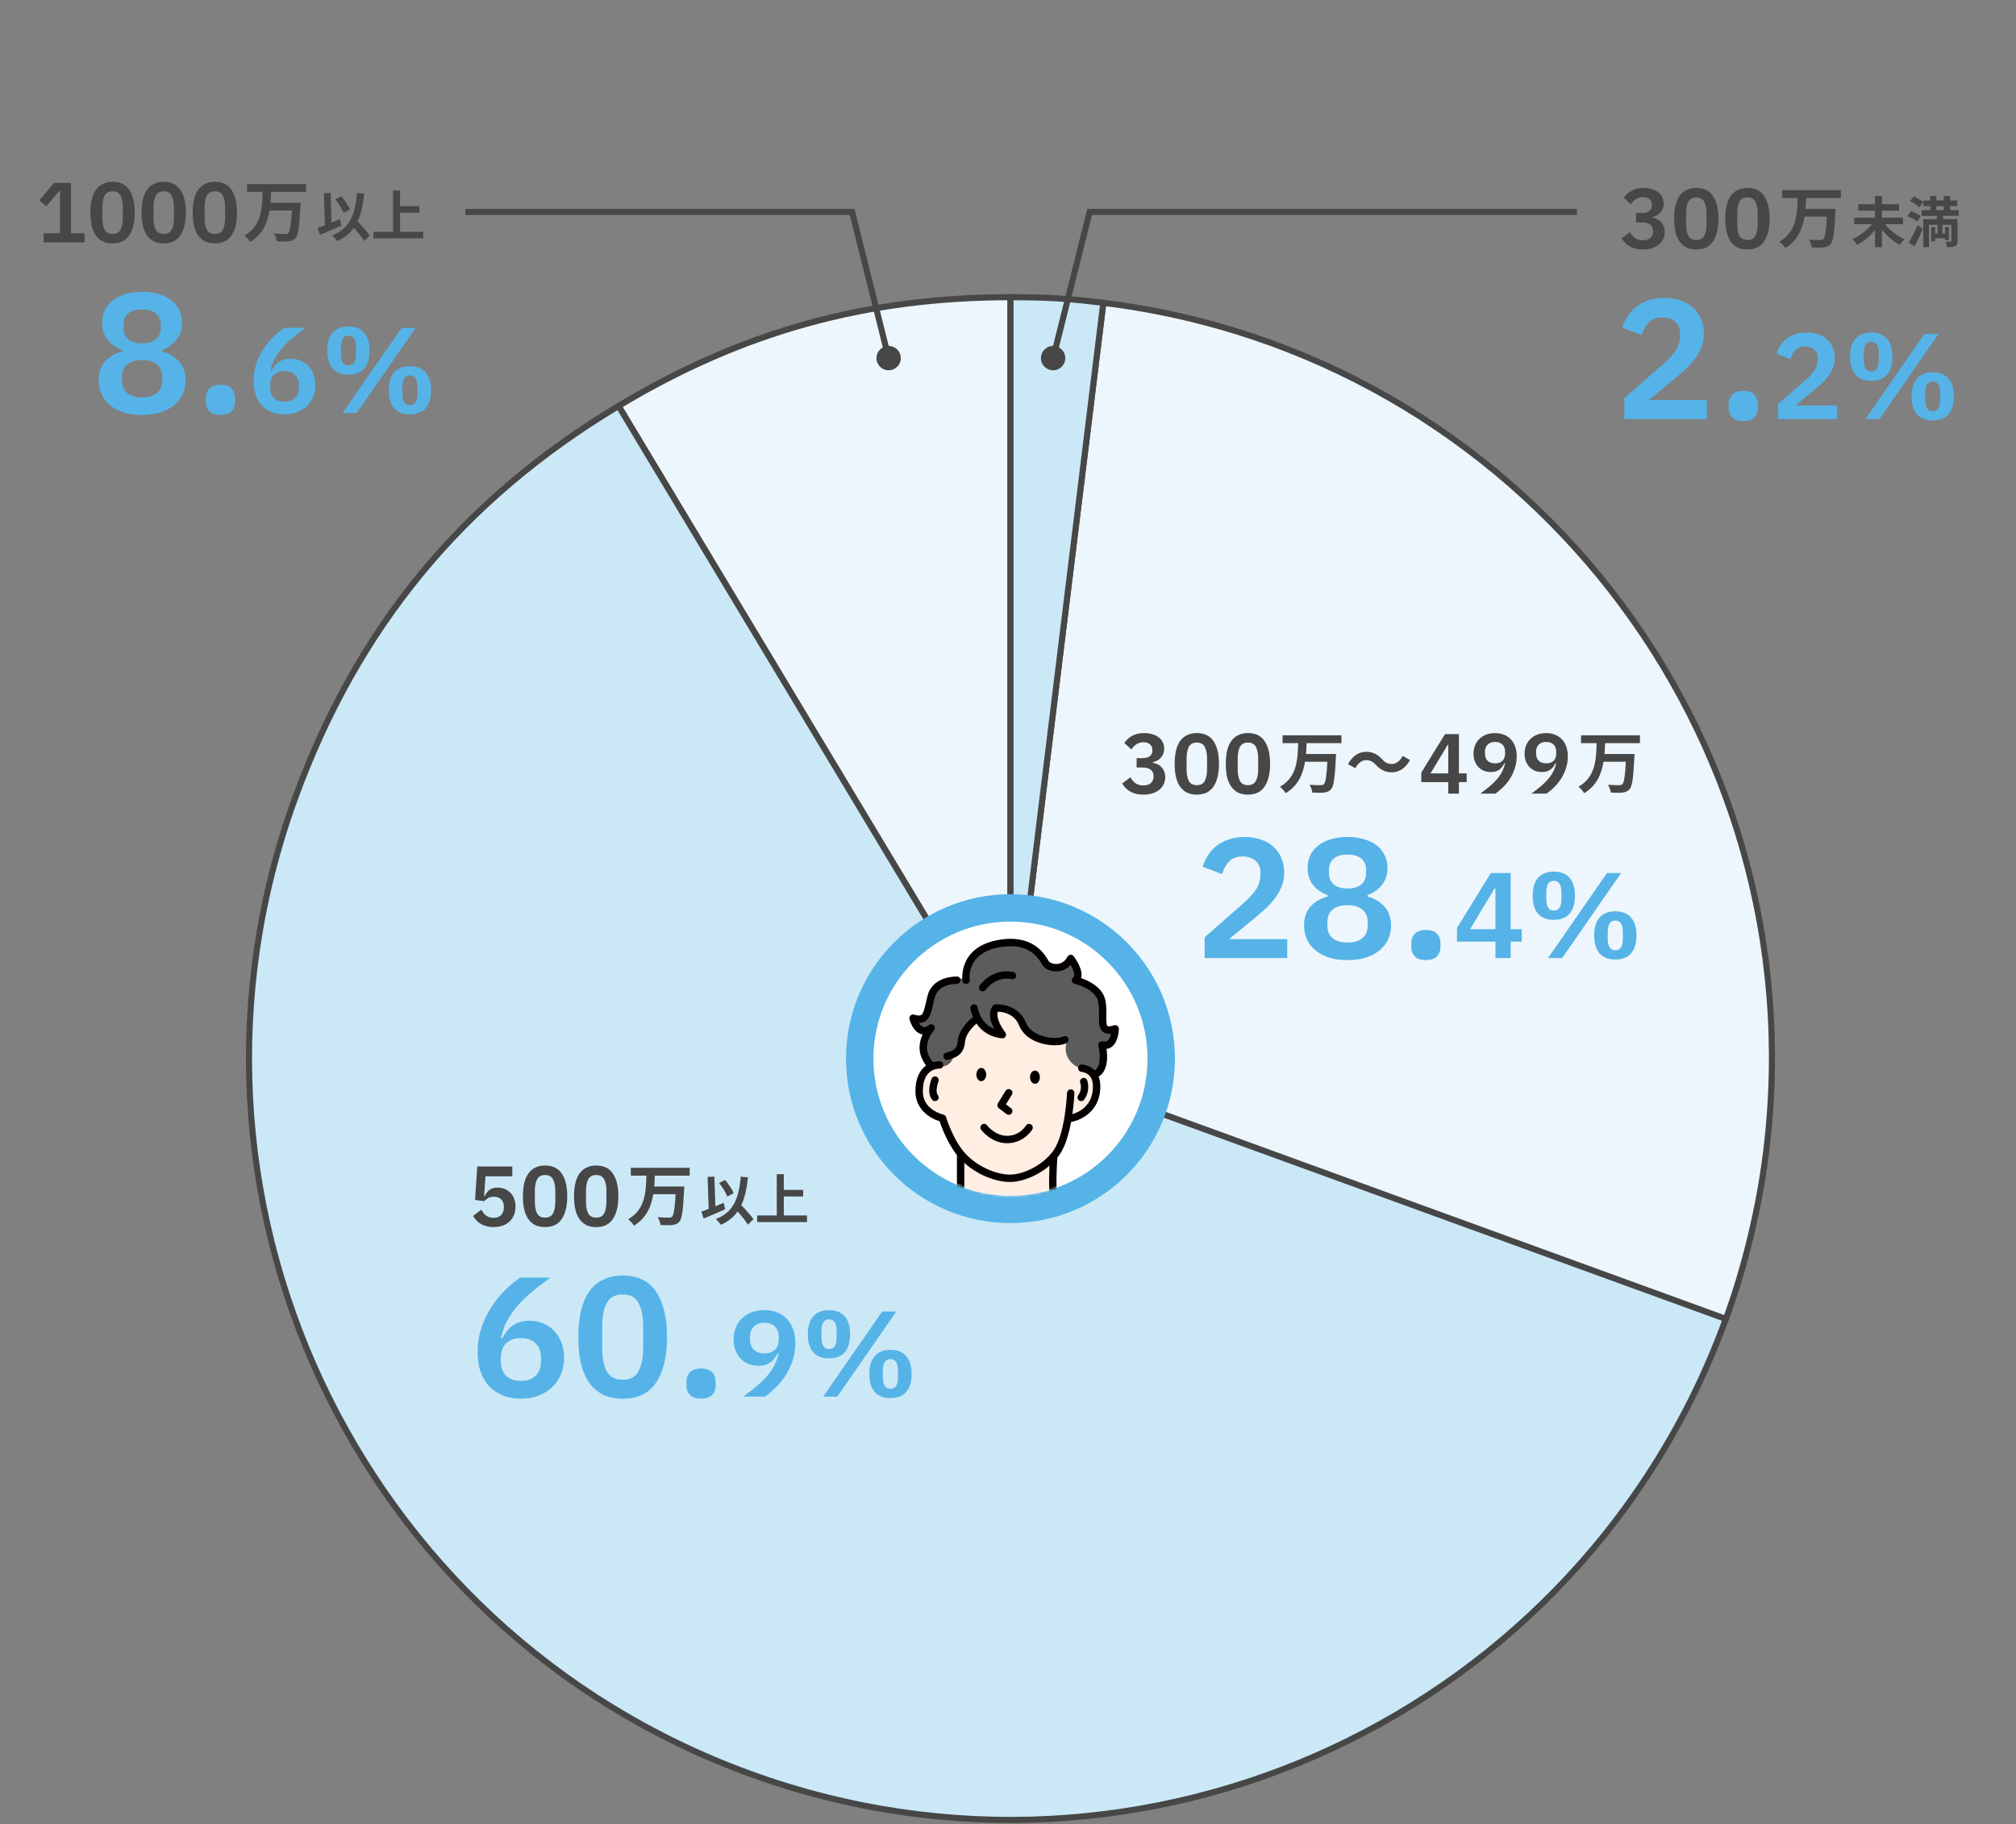 <?xml version="1.0" encoding="UTF-8"?>
<svg id="Layer_1" data-name="Layer 1" xmlns="http://www.w3.org/2000/svg" width="858" height="776.4" xmlns:xlink="http://www.w3.org/1999/xlink" viewBox="0 0 858 776.4">
  <rect x="0" y="0" width="858" height="776.4" fill="#808080" stroke="none"/>
  <defs>
    <mask id="mask" x="340.66" y="392.24" width="170.63" height="195.53" maskUnits="userSpaceOnUse">
      <g id="mask1_330_5684" data-name="mask1 330 5684">
        <circle cx="430.05" cy="450.57" r="58.33" fill="#d8d8d8" stroke-width="0"/>
      </g>
    </mask>
  </defs>
  <rect width="858" height="776.4" fill="none" stroke-width="0"/>
  <g>
    <path d="M430.07,450.49l-166.83-277.69c52.59-31.65,105.48-46.31,166.83-46.31v324Z" fill="#edf6fc" stroke="#474747" stroke-linejoin="round" stroke-width="2.59"/>
    <path d="M430.07,450.49l304.47,110.79c-61.19,168.17-247.17,254.88-415.27,193.68-168.17-61.2-254.87-247.1-193.68-415.27,26.56-72.79,71.22-127.03,137.65-166.9l166.9,277.77-.08-.07Z" fill="#cbe8f7" stroke="#474747" stroke-linejoin="round" stroke-width="2.59"/>
    <path d="M430.07,450.49l39.5-321.61c177.6,21.85,303.95,183.51,282.11,361.1-2.92,23.79-8.9,48.78-17.13,71.37l-304.47-110.79v-.08Z" fill="#edf6fc" stroke="#474747" stroke-linejoin="round" stroke-width="2.59"/>
    <path d="M430.07,450.49V126.49c15.56,0,24.01.52,39.5,2.39l-39.5,321.61Z" fill="#cbe8f7" stroke="#474747" stroke-linejoin="round" stroke-width="2.59"/>
    <circle cx="430.05" cy="450.57" r="64.16" fill="#fff" stroke="#56b3e7" stroke-width="11.67"/>
    <g mask="url(#mask)">
      <g>
        <path d="M498.61,529.23c-11.4-4.26-42.04-17.27-45.34-18.68-.13-.12-.29-.22-.47-.29-.65-.26-2.45-1.23-2.91-2.54-.44-1.24-.3-8.59.08-14.98.33-.4.64-.82.94-1.25.76-1.08,1.43-2.33,2.02-3.69,1.06-1.14.69-6.77.77-6.88.04-.07.4-4.67.44-4.75.05-.11,1.84.23,1.93.03.02-.02,1.18-.71,1.19-.73.16-.2,1.88,2.79,4.62-2.18,3.01-1.95,5.61-3.31,6.26-8.51.32-2.57.13-4.76-.57-6.55,4.07-2.54,3.82-8.6,3.35-11.81,1.02-.15,1.79-.57,2.33-.98,2.81-2.19,2.92-7.02,2.92-7.57,0-.51-.24-.99-.65-1.28-.41-.3-.94-.38-1.42-.22-2.13.73-2.69.39-2.74.36-.54-.39-.52-2.73-.5-4.44.02-1.82.04-3.88-.3-6.01-.94-5.95-7.13-8.86-10.43-9.99,1.03-3.68-2.68-8.66-3.19-9.32-.33-.43-.86-.65-1.39-.61-.53.05-1.01.37-1.25.85-1.26,2.45-3.18,3.03-4.58,3.09-1.68.08-3.03-.62-3.36-1.15-.08-.13-.17-.27-.27-.44-1.71-2.87-6.92-11.6-22.14-8.45-13.71,2.84-14.52,12.98-14.42,16.21-.29.03-.57.08-.86.11-.24-.53-.76-.91-1.38-.93-.1,0-2.6-.07-5.35.85-3.82,1.28-6.31,3.81-7.18,7.34-.24.95-.45,1.86-.63,2.67-.65,2.8-1.15,5.02-2.09,5.57-.54.32-1.56.25-3.03-.18-.54-.16-1.13-.02-1.53.38-.41.39-.57.97-.43,1.52.13.53,1.41,5.18,4.76,6.32.25.08.53.15.83.2-.87,1.89-1.55,4.36-1.2,7.1.33,2.52,1.72,4.81,2.7,6.14-.32.23-.64.49-.95.79-2.39,2.26-3.6,5.72-3.58,10.28.02,4.75,2.44,8.02,5.23,10.09,1.07,1.62-.3-2.53,1.8-.21.06.2.69-.17.83,0,.13.17,2.28,1.18,4.01,2.81,1.1,2.16,4.18,12.29,5.78,14.3,0,1.74-.03,9.04,0,15.15.01,1.9-.52,3.35-1.23,4.44-.12.1-.24.22-.33.35-.07.11-.13.22-.18.34-1.37,1.64-3.08,2.24-3.28,2.31-1.61.47-31.93,9.29-39.46,12.06-7.63,2.81-12.84,5.46-15.73,16.25-1.88,7.06-6.21,41.56-6.4,43.02-.11.86.5,1.65,1.36,1.75.86.11,1.64-.5,1.75-1.36,0,0,0-.03,0-.06h26.88v.35c0,.87.7,1.57,1.57,1.57s1.57-.7,1.57-1.57v-.36h109.98c.01.18.02.29.03.29.07.82.75,1.44,1.56,1.44.04,0,.09,0,.13,0,.86-.07,1.51-.83,1.44-1.7v-.03h21.18c0,.12,0,.19,0,.2.02.86.72,1.53,1.57,1.53h.04c.87-.02,1.55-.74,1.53-1.61,0-.2-.48-20.54,0-34.54.37-10.81-4.36-19.11-12.66-22.21h0Z" fill="#ffeee1" fill-rule="evenodd" stroke-width="0"/>
        <path d="M469.68,435.5c.16-4.55.44-8.27-1.01-11.59-1.68-3.85-6.39-5.89-9.84-7.6.45-4.2-.4-6.07-2.88-8.89-.45,2.6-2.12,4.24-4.78,5.11-5.65-1.02-7.94-4.25-9.76-7.8-4-4.75-12.32-4.69-22.18-1.16-5.93,1.69-8.19,7.59-7.78,12.74-3.28.07-7.01.99-11.22,2.82-3.58,1.89-5.41,7.32-7.14,14.01l-3.03,2.36c1.23,2.62,3.04,3.33,5.41,2.18,0,0-2.37,4.99-2.37,7.66s2.37,8.6,2.37,8.6h5.21c2.84,0,5.14-2.3,5.14-5.14,2.17-.97,3.92-1.17,3.83-5.52-.04-2.12,1.42-4.33,1.81-5.6l4.26-4.54c1.88,3.51,5.88,6.82,11.36,8.11-2.54-2.99-4.34-6.31-4.83-10.22.67-2.09,2.37-2.4,4.83-1.99,3.99,1.12,6.57,3.27,8.43,6.46,2.45,4.76,6.13,7.38,11.04,7.78h7.53c-.07.21-.13.4-.19.6-1.41,4.72,1.54,9.59,6.31,10.81,2.5.64,4.32,1.55,5.48,2.72l3-2.21c1.6-2.08,1.97-6.2,1.01-9.87l5.24-4.09v-3.57c-2.56,1.97-3.65,1.38-5.24-2.18h-.01Z" fill="#5b5c5d" fill-rule="evenodd" stroke-width="0"/>
        <path d="M428.58,486.58c.14,0,.28,0,.43-.01,6.97-.25,10.18-5.65,10.32-5.88.43-.75.18-1.7-.56-2.14-.75-.44-1.71-.19-2.15.55-.1.17-2.52,4.15-7.71,4.32-5.25.19-8.78-4.4-8.83-4.47-.52-.69-1.5-.83-2.19-.32-.7.52-.84,1.5-.32,2.2.18.24,4.36,5.74,11.03,5.74h0Z" fill="#040000" stroke-width="0"/>
        <path d="M425.09,471.65l3.27,2.5c.29.22.62.32.95.32.47,0,.94-.21,1.25-.62.53-.69.4-1.67-.29-2.2l-2.14-1.64,2.52-4.09c.46-.74.23-1.71-.51-2.16-.74-.46-1.71-.23-2.16.51l-3.27,5.3c-.42.69-.26,1.58.38,2.07h0Z" fill="#040000" stroke-width="0"/>
        <path d="M455.75,463.66c-.86-.04-1.59.65-1.63,1.51,0,.17-.69,17.28-5.77,24.51-4.32,6.15-12.52,10.04-17.95,10.24-5.04.19-13.22-2.43-19.21-8.61-5.47-5.64-8.51-15.74-8.54-15.83-.17-.55-.61-.97-1.17-1.09-.02,0-2.24-.51-4.42-1.99-2.84-1.93-4.29-4.56-4.3-7.83-.01-3.64.85-6.32,2.56-7.96,1.93-1.86,4.41-1.79,4.49-1.79.86.04,1.6-.61,1.65-1.48.05-.86-.61-1.61-1.48-1.66-.15,0-3.83-.19-6.79,2.61-2.39,2.26-3.6,5.72-3.58,10.29.03,7.66,6.3,11.46,10.29,12.64.89,2.69,3.93,11.02,9.03,16.27,6.46,6.66,15.04,9.57,20.94,9.57.21,0,.43,0,.64-.01,6.11-.23,15.33-4.36,20.4-11.57,5.62-8,6.31-25.46,6.34-26.21.03-.87-.65-1.59-1.51-1.63h0Z" fill="#040000" stroke-width="0"/>
        <path d="M417.63,454.53c-1.15,0-2.09,1.26-2.09,2.82s.94,2.81,2.09,2.81,2.09-1.26,2.09-2.81-.94-2.82-2.09-2.82Z" fill="#040000" fill-rule="evenodd" stroke-width="0"/>
        <path d="M440.47,455.65c-1.15,0-2.09,1.26-2.09,2.81s.94,2.82,2.09,2.82,2.09-1.26,2.09-2.82-.94-2.81-2.09-2.81Z" fill="#040000" fill-rule="evenodd" stroke-width="0"/>
        <path d="M407.59,443.18c-.31,3.49-2.12,4.02-4.41,4.69-.19.06-.39.11-.58.17-.83.25-1.3,1.13-1.04,1.96.21.67.83,1.11,1.5,1.11.15,0,.3-.02.46-.07.18-.05.36-.11.54-.16,2.45-.72,6.16-1.8,6.65-7.43.37-4.16,4.79-7.72,4.83-7.75.02-.02.05-.04.07-.05,1.92,2.84,5.22,5.66,10.83,6.27.63.07,1.24-.25,1.55-.81.31-.56.24-1.25-.16-1.74-1.22-1.51-4.16-6.08-3.13-8.79,1.97.06,6.97.74,9.04,5.88,1.33,3.28,4.17,5.78,8.23,7.22,4.23,1.51,9.51,1.61,12.01.24.76-.41,1.04-1.37.62-2.13-.41-.76-1.37-1.04-2.13-.62-1.32.72-5.44.98-9.45-.44-2.22-.8-5.13-2.38-6.37-5.44-2.75-6.79-9.71-8.09-13.01-7.82-.46.04-.87.27-1.14.64-1.11,1.52-2,4.28.13,8.81.17.34.33.68.51,1-6.07-2.47-6.98-8.74-7.02-9.08-.11-.86-.89-1.47-1.75-1.37-.86.1-1.47.89-1.37,1.75,0,.04.22,1.67,1.13,3.76-.19.05-.38.15-.54.27-.23.18-5.53,4.41-6.02,9.94h0Z" fill="#040000" stroke-width="0"/>
        <path d="M398.5,458.24c-.81-.32-1.72.08-2.03.89-.24.6-2.25,6.01.26,8.97.31.37.75.55,1.2.55.36,0,.72-.12,1.02-.37.66-.56.74-1.55.18-2.21-1.03-1.21-.27-4.42.27-5.79.32-.81-.08-1.72-.89-2.03h0Z" fill="#040000" stroke-width="0"/>
        <path d="M418.22,421.92c.5,0,.99-.24,1.3-.68.16-.24,4.14-5.88,11.12-4.5.85.17,1.67-.39,1.84-1.23.17-.85-.39-1.67-1.24-1.84-9.05-1.79-14.11,5.51-14.32,5.81-.49.72-.3,1.69.41,2.18.27.19.58.27.88.27Z" fill="#040000" stroke-width="0"/>
        <path d="M459.24,468.37c.27.2.59.29.91.29.49,0,.97-.23,1.28-.66,2.86-4.02,1.31-8.08,1.25-8.24-.32-.8-1.21-1.19-2.02-.88-.81.31-1.21,1.21-.9,2.02.04.11.97,2.69-.88,5.29-.5.71-.34,1.69.37,2.19Z" fill="#040000" stroke-width="0"/>
        <path d="M458.87,454.32c-.17.88.43,1.74,1.32,1.86,1.05.14,2.38.53,3.38,1.53,1.34,1.36,1.83,3.61,1.45,6.69-1.06,8.52-9.23,9.93-9.57,9.99-.86.13-1.44.93-1.31,1.79.12.77.79,1.33,1.55,1.33.08,0,.16,0,.24-.02,3.75-.58,11.13-3.98,12.21-12.7.32-2.57.13-4.76-.57-6.55,4.08-2.54,3.82-8.6,3.35-11.81,1.02-.14,1.79-.56,2.33-.98,2.81-2.19,2.92-7.03,2.93-7.57,0-.71-.47-1.36-1.22-1.54-.3-.08-.62-.04-.92.06-2.09.71-2.63.38-2.69.33-.54-.39-.52-2.73-.5-4.44.02-1.82.04-3.88-.3-6.01-.94-5.95-7.13-8.86-10.43-9.99,1.03-3.68-2.68-8.66-3.19-9.32-.48-.62-1.38-.82-2.1-.36-.25.16-.44.4-.57.66-1.27,2.39-3.17,2.96-4.54,3.02-1.68.07-3.03-.62-3.36-1.15-.08-.13-.17-.27-.27-.44-1.71-2.87-6.92-11.6-22.14-8.45-16.3,3.38-14.36,17.06-14.34,17.2.13.86.93,1.44,1.79,1.31.86-.13,1.44-.93,1.32-1.79-.06-.44-1.45-10.89,11.87-13.65,13.02-2.7,17.22,4.33,18.81,6.98.11.19.22.36.31.51,1.04,1.65,3.57,2.73,6.16,2.62,2.27-.09,4.3-1.06,5.8-2.72,1.13,1.96,2.05,4.36,1.1,5.25-.32.3-.57.68-.61,1.12-.06.81.48,1.49,1.22,1.65.09.02,9.15,2.13,10.08,8.03.3,1.87.27,3.8.26,5.49-.03,3.05-.06,5.67,1.8,7.02.96.69,2.14.8,3.28.65-.24,1.16-.69,2.43-1.48,3.04-.31.24-.84.53-1.92.26-.36-.09-.74-.06-1.07.1-.7.34-1.03,1.1-.85,1.81.58,2.27,1.42,8.57-1.59,10.43h0s-.07-.07-.1-.1c-1.59-1.59-3.6-2.19-5.16-2.41-.83-.11-1.6.44-1.76,1.25h0Z" fill="#040000" stroke-width="0"/>
        <path d="M391.83,440.08c.25.08.53.15.83.2-.87,1.89-1.55,4.35-1.2,7.1.5,3.89,3.56,7.22,3.68,7.35.31.33.73.5,1.15.5.38,0,.76-.14,1.07-.42.64-.59.67-1.58.09-2.22-.03-.03-2.5-2.75-2.87-5.62-.59-4.6,2.84-8.37,2.87-8.41.56-.6.57-1.53.01-2.14-.56-.6-1.49-.68-2.13-.17-.98.78-1.82,1.06-2.49.84-.69-.23-1.28-.94-1.73-1.72h.03c.97,0,1.79-.21,2.5-.63,2.11-1.23,2.72-3.89,3.56-7.57.19-.83.39-1.69.62-2.61,1.48-5.94,9.06-5.82,9.39-5.81h.04c.85,0,1.54-.67,1.57-1.52.02-.87-.65-1.59-1.52-1.62-.1,0-2.6-.07-5.35.85-3.82,1.28-6.31,3.81-7.18,7.34-.24.95-.45,1.86-.63,2.66-.65,2.81-1.15,5.02-2.09,5.57-.54.31-1.56.25-3.03-.18-.54-.16-1.13-.02-1.53.37s-.57.97-.43,1.52c.14.53,1.41,5.18,4.76,6.32h0Z" fill="#040000" stroke-width="0"/>
        <path d="M498.61,529.23c-11.4-4.26-42.05-17.28-45.34-18.68-.13-.12-.29-.22-.47-.29-.65-.26-2.45-1.23-2.91-2.54-.44-1.25-.3-8.61.09-15.01.05-.86-.61-1.61-1.47-1.66-.86-.05-1.61.61-1.66,1.47-.19,3.2-.75,13.84.09,16.24.5,1.42,1.55,2.47,2.54,3.2-3.55,1.84-12.25,5.86-20.31,5.87h-.04c-8.96,0-16.88-4.09-19.91-5.87.74-1.43,1.21-3.16,1.2-5.23-.04-6.94,0-15.42,0-15.5,0-.87-.7-1.57-1.56-1.58h-.01c-.86,0-1.57.7-1.57,1.56,0,.09-.04,8.58,0,15.54.01,1.9-.51,3.35-1.23,4.44-.12.1-.24.22-.33.35-.08.11-.14.22-.18.34-1.37,1.64-3.08,2.24-3.28,2.31-1.61.47-31.93,9.29-39.46,12.06-7.63,2.81-12.84,5.46-15.73,16.25-1.88,7.08-6.21,41.58-6.4,43.04-.11.86.5,1.65,1.36,1.75.86.11,1.64-.5,1.75-1.36.04-.36,4.48-35.75,6.32-42.62,2.41-9.04,6.23-11.34,13.77-14.11,7.43-2.74,38.67-11.82,39.27-11.99.01,0,.03,0,.03,0,1.15-.36,2.77-1.22,4.18-2.67,3.13,1.9,11.7,6.46,21.76,6.46h.04c11.26-.01,23.05-6.9,23.55-7.2.01-.01.03-.02.04-.03,5.67,2.41,33.88,14.36,44.75,18.42,7.07,2.64,10.95,9.63,10.62,19.16-.48,14.09,0,34.52,0,34.73.02.86.72,1.53,1.57,1.53h.04c.87-.02,1.55-.74,1.53-1.61,0-.2-.48-20.54,0-34.55.37-10.8-4.36-19.11-12.66-22.2h0Z" fill="#040000" stroke-width="0"/>
      </g>
    </g>
    <path d="M218.02,500.64h-11.4l-.58,8.49h.25c.27-.53.56-1.03.87-1.49.31-.46.68-.85,1.09-1.16s.88-.56,1.42-.73c.56-.19,1.22-.29,2-.29,1.09,0,2.11.18,3.05.54.94.36,1.76.89,2.43,1.6.7.68,1.25,1.51,1.63,2.5.41.99.62,2.12.62,3.38s-.2,2.45-.62,3.52c-.41,1.07-1.02,2-1.81,2.79-.8.78-1.78,1.38-2.94,1.81-1.16.44-2.49.65-3.99.65-1.16,0-2.2-.13-3.12-.4-.92-.24-1.73-.58-2.43-1.02-.7-.44-1.31-.93-1.81-1.49-.51-.58-.96-1.18-1.34-1.81l3.48-2.69c.29.48.59.94.91,1.38.31.41.68.78,1.09,1.09.44.31.91.57,1.42.76.53.17,1.15.25,1.85.25,1.43,0,2.5-.4,3.23-1.2.75-.8,1.13-1.89,1.13-3.27v-.29c0-1.31-.38-2.34-1.13-3.08s-1.79-1.13-3.12-1.13c-1.04,0-1.89.2-2.54.62-.65.39-1.17.81-1.56,1.27l-3.92-.54.94-14.23h14.92v4.14ZM231.98,522.27c-1.62,0-3.03-.29-4.21-.87-1.19-.6-2.17-1.46-2.94-2.58-.78-1.11-1.36-2.48-1.74-4.1-.36-1.62-.54-3.47-.54-5.55s.18-3.9.54-5.52c.39-1.65.97-3.03,1.74-4.14.77-1.11,1.75-1.96,2.94-2.54,1.18-.6,2.59-.91,4.21-.91,3.22,0,5.59,1.15,7.11,3.45,1.55,2.3,2.32,5.52,2.32,9.65s-.78,7.35-2.32,9.65c-1.52,2.3-3.9,3.45-7.11,3.45ZM231.98,518.24c1.62,0,2.75-.6,3.38-1.81.65-1.23.98-2.89.98-4.97v-4.57c0-2.08-.33-3.73-.98-4.94-.63-1.23-1.76-1.85-3.38-1.85s-2.76.62-3.41,1.85c-.63,1.21-.94,2.85-.94,4.94v4.57c0,2.08.31,3.74.94,4.97.65,1.21,1.79,1.81,3.41,1.81ZM253.74,522.27c-1.62,0-3.03-.29-4.21-.87-1.18-.6-2.16-1.46-2.94-2.58-.78-1.11-1.36-2.48-1.74-4.1-.36-1.62-.54-3.47-.54-5.55s.18-3.9.54-5.52c.39-1.65.97-3.03,1.74-4.14.78-1.11,1.76-1.96,2.94-2.54,1.18-.6,2.59-.91,4.21-.91,3.22,0,5.59,1.15,7.11,3.45,1.55,2.3,2.32,5.52,2.32,9.65s-.78,7.35-2.32,9.65c-1.52,2.3-3.9,3.45-7.11,3.45ZM253.74,518.24c1.62,0,2.75-.6,3.38-1.81.65-1.23.98-2.89.98-4.97v-4.57c0-2.08-.33-3.73-.98-4.94-.63-1.23-1.76-1.85-3.38-1.85s-2.76.62-3.41,1.85c-.63,1.21-.94,2.85-.94,4.94v4.57c0,2.08.31,3.74.94,4.97.65,1.21,1.79,1.81,3.41,1.81Z" fill="#474747" stroke-width="0"/>
    <path d="M293.53,500.36h-14.83c-.06,1.51-.11,3.08-.26,4.62h12.8s-.03,1.08-.09,1.51c-.43,8.75-.91,12.2-2.02,13.46-.86,1-1.77,1.28-3.05,1.43-1.11.14-3.08.11-4.96.03-.09-.97-.57-2.4-1.2-3.34,1.97.17,3.91.17,4.76.17.6,0,.97-.06,1.34-.37.74-.71,1.2-3.51,1.51-9.61h-9.5c-.88,5.28-2.94,10.21-8.24,13.4-.51-.91-1.57-2.08-2.45-2.74,7.33-4.11,7.56-11.69,7.76-18.56h-6.64v-3.34h25.07v3.34Z" fill="#474747" stroke-width="0"/>
    <path d="M312.26,507.83l-2.73,1.45c-.58-1.61-2.08-4.06-3.48-5.79l2.52-1.26c1.52,1.7,2.99,3.99,3.69,5.6ZM307.99,511.96l.63,2.73c-3.08,1.38-6.53,2.85-9.17,3.94l-.93-2.96c.89-.3,1.94-.68,3.1-1.14l-.47-13.63,2.89-.12.42,12.62c1.17-.49,2.36-.98,3.52-1.45ZM320.66,518.93l-2.38,2.31c-.86-1.52-2.64-3.66-4.36-5.62-1.7,2.43-4.01,4.29-7.09,5.67-.4-.61-1.54-1.87-2.22-2.45,7.4-2.8,9.8-8.45,10.66-18.04l3.06.28c-.49,4.78-1.33,8.68-2.85,11.85,1.94,2.01,4.11,4.36,5.18,6ZM333.58,517.32h9.87v2.8h-21.21v-2.8h8.35v-17.57h2.99v6.67h8.24v2.82h-8.24v8.07Z" fill="#474747" stroke-width="0"/>
    <path d="M221.7,595.29c-2.9,0-5.49-.46-7.77-1.38-2.27-.97-4.21-2.3-5.81-3.99-1.6-1.74-2.8-3.82-3.63-6.24-.82-2.47-1.23-5.23-1.23-8.27,0-3.63.53-7.04,1.6-10.23,1.11-3.24,2.54-6.19,4.28-8.86,1.74-2.71,3.68-5.1,5.81-7.19,2.18-2.13,4.33-3.92,6.46-5.37h12.92c-3,2.13-5.69,4.19-8.06,6.17-2.32,1.98-4.38,3.99-6.17,6.02-1.74,2.03-3.19,4.16-4.36,6.39-1.11,2.18-1.96,4.55-2.54,7.11l.58.15c.48-.97,1.04-1.89,1.67-2.76.68-.92,1.48-1.72,2.4-2.4.92-.73,1.99-1.28,3.19-1.67,1.21-.44,2.61-.65,4.21-.65,2.08,0,4.02.36,5.81,1.09,1.84.73,3.41,1.79,4.72,3.19,1.36,1.36,2.4,3,3.12,4.94.78,1.94,1.16,4.09,1.16,6.46,0,2.56-.44,4.91-1.31,7.04-.87,2.13-2.11,3.97-3.7,5.52-1.6,1.55-3.53,2.76-5.81,3.63-2.22.87-4.74,1.31-7.55,1.31ZM221.7,587.74c2.66,0,4.74-.73,6.24-2.18,1.55-1.5,2.32-3.63,2.32-6.39v-1.09c0-2.76-.77-4.86-2.32-6.32-1.5-1.5-3.58-2.25-6.24-2.25s-4.81.75-6.32,2.25c-1.5,1.45-2.25,3.56-2.25,6.32v1.09c0,2.76.75,4.89,2.25,6.39,1.5,1.45,3.61,2.18,6.32,2.18ZM265.01,595.29c-3.24,0-6.05-.58-8.42-1.74-2.37-1.21-4.33-2.93-5.88-5.15-1.55-2.23-2.71-4.96-3.48-8.2-.73-3.24-1.09-6.94-1.09-11.11s.36-7.79,1.09-11.03c.77-3.29,1.93-6.05,3.48-8.27,1.55-2.23,3.51-3.92,5.88-5.08,2.37-1.21,5.18-1.81,8.42-1.81,6.43,0,11.18,2.3,14.23,6.9,3.1,4.6,4.65,11.03,4.65,19.31s-1.55,14.71-4.65,19.31c-3.05,4.6-7.79,6.9-14.23,6.9ZM265.01,587.23c3.24,0,5.49-1.21,6.75-3.63,1.31-2.47,1.96-5.78,1.96-9.94v-9.15c0-4.16-.65-7.45-1.96-9.87-1.26-2.47-3.51-3.7-6.75-3.7s-5.52,1.23-6.82,3.7c-1.26,2.42-1.89,5.71-1.89,9.87v9.15c0,4.16.63,7.48,1.89,9.94,1.31,2.42,3.58,3.63,6.82,3.63ZM298.35,595.27c-2.13,0-3.71-.52-4.74-1.56-.99-1.09-1.48-2.46-1.48-4.12v-1.4c0-1.66.49-3.03,1.48-4.12,1.04-1.09,2.62-1.63,4.74-1.63s3.76.54,4.74,1.63c.99,1.09,1.48,2.46,1.48,4.12v1.4c0,1.66-.49,3.03-1.48,4.12-.99,1.04-2.57,1.56-4.74,1.56ZM338.49,571.81c0,2.59-.4,5.05-1.19,7.36-.76,2.28-1.76,4.39-3.01,6.33-1.24,1.9-2.64,3.61-4.2,5.13-1.52,1.49-3.04,2.75-4.56,3.78h-9.23c2.11-1.52,4.01-2.99,5.7-4.41,1.69-1.42,3.16-2.85,4.41-4.3,1.28-1.45,2.32-2.96,3.11-4.51.83-1.59,1.45-3.3,1.87-5.13l-.41-.1c-.34.69-.76,1.37-1.24,2.02-.45.66-1,1.23-1.66,1.71-.66.48-1.42.88-2.28,1.19-.86.28-1.87.41-3.01.41-1.52,0-2.92-.26-4.2-.78-1.28-.52-2.4-1.26-3.37-2.23-.93-1-1.68-2.18-2.23-3.53-.52-1.38-.78-2.94-.78-4.67,0-1.83.31-3.51.93-5.03.62-1.52,1.5-2.83,2.64-3.94,1.14-1.11,2.51-1.97,4.1-2.59,1.63-.62,3.44-.93,5.44-.93s3.92.34,5.55,1.04c1.63.66,3.01,1.61,4.15,2.85,1.14,1.21,2,2.7,2.59,4.46.59,1.73.88,3.68.88,5.86ZM325.32,576.01c1.94,0,3.44-.52,4.51-1.56,1.07-1.07,1.61-2.59,1.61-4.56v-.78c0-1.97-.54-3.47-1.61-4.51-1.07-1.07-2.57-1.61-4.51-1.61s-3.4.54-4.51,1.61c-1.07,1.04-1.61,2.54-1.61,4.51v.78c0,1.97.54,3.49,1.61,4.56,1.11,1.04,2.61,1.56,4.51,1.56ZM350.34,594.42l25.09-36.19h6.01l-25.09,36.19h-6.01ZM352.83,578.14c-2.94,0-5.18-.86-6.74-2.59-1.52-1.76-2.28-4.32-2.28-7.67s.76-5.89,2.28-7.62c1.56-1.76,3.8-2.64,6.74-2.64s5.17.88,6.69,2.64c1.52,1.73,2.28,4.27,2.28,7.62s-.76,5.91-2.28,7.67c-1.52,1.73-3.75,2.59-6.69,2.59ZM352.83,574.2c2.14,0,3.21-1.64,3.21-4.93v-2.8c0-3.28-1.07-4.93-3.21-4.93s-3.21,1.64-3.21,4.93v2.8c0,3.28,1.07,4.93,3.21,4.93ZM378.96,595.04c-2.9,0-5.13-.86-6.69-2.59-1.52-1.76-2.28-4.32-2.28-7.67s.76-5.89,2.28-7.62c1.56-1.76,3.78-2.64,6.69-2.64s5.17.88,6.69,2.64c1.56,1.73,2.33,4.27,2.33,7.62s-.78,5.91-2.33,7.67c-1.52,1.73-3.75,2.59-6.69,2.59ZM378.96,591.1c2.14,0,3.21-1.64,3.21-4.93v-2.8c0-3.28-1.07-4.93-3.21-4.93s-3.21,1.64-3.21,4.93v2.8c0,3.28,1.07,4.93,3.21,4.93Z" fill="#56b3e7" stroke-width="0"/>
    <path d="M486.22,322.67c1.45,0,2.52-.29,3.19-.87.7-.6,1.05-1.37,1.05-2.29v-.25c0-1.04-.34-1.85-1.02-2.43-.65-.6-1.56-.91-2.72-.91s-2.11.27-2.98.8c-.85.53-1.58,1.28-2.21,2.25l-3.05-2.76c.44-.58.91-1.13,1.42-1.63.53-.53,1.14-.98,1.81-1.34.68-.39,1.44-.69,2.29-.91.85-.22,1.8-.33,2.87-.33,1.28,0,2.44.16,3.48.47,1.07.29,1.97.73,2.72,1.31.78.58,1.37,1.28,1.78,2.11.41.8.62,1.71.62,2.72,0,.82-.13,1.56-.4,2.21-.24.65-.59,1.22-1.05,1.71-.44.48-.96.88-1.56,1.2-.58.29-1.2.51-1.85.65v.22c.73.15,1.42.38,2.07.69s1.21.74,1.67,1.27c.48.51.86,1.11,1.13,1.81.29.7.44,1.5.44,2.4,0,1.11-.23,2.13-.69,3.05-.44.92-1.07,1.71-1.89,2.36-.82.65-1.8,1.16-2.94,1.52-1.14.34-2.41.51-3.81.51-1.23,0-2.32-.13-3.27-.4-.94-.24-1.78-.58-2.5-1.02-.7-.44-1.32-.93-1.85-1.49-.53-.58-.99-1.18-1.38-1.81l3.52-2.69c.29.51.6.98.94,1.42.34.41.73.78,1.16,1.09.44.31.93.56,1.49.73.56.17,1.18.25,1.89.25,1.4,0,2.48-.34,3.23-1.02.75-.68,1.13-1.61,1.13-2.79v-.25c0-1.16-.41-2.05-1.23-2.65-.8-.6-1.96-.91-3.48-.91h-2.5v-3.99h2.5ZM509.36,338.21c-1.62,0-3.03-.29-4.21-.87-1.19-.6-2.17-1.46-2.94-2.58-.78-1.11-1.36-2.48-1.74-4.1-.36-1.62-.54-3.47-.54-5.55s.18-3.9.54-5.52c.39-1.65.97-3.03,1.74-4.14.77-1.11,1.75-1.96,2.94-2.54,1.18-.6,2.59-.91,4.21-.91,3.22,0,5.59,1.15,7.11,3.45,1.55,2.3,2.32,5.52,2.32,9.65s-.78,7.35-2.32,9.65c-1.52,2.3-3.9,3.45-7.11,3.45ZM509.36,334.18c1.62,0,2.75-.6,3.38-1.81.65-1.23.98-2.89.98-4.97v-4.57c0-2.08-.33-3.73-.98-4.94-.63-1.23-1.76-1.85-3.38-1.85s-2.76.62-3.41,1.85c-.63,1.21-.94,2.85-.94,4.94v4.57c0,2.08.31,3.74.94,4.97.65,1.21,1.79,1.81,3.41,1.81ZM531.12,338.21c-1.62,0-3.03-.29-4.21-.87-1.18-.6-2.16-1.46-2.94-2.58-.78-1.11-1.36-2.48-1.74-4.1-.36-1.62-.54-3.47-.54-5.55s.18-3.9.54-5.52c.39-1.65.97-3.03,1.74-4.14.78-1.11,1.76-1.96,2.94-2.54,1.18-.6,2.59-.91,4.21-.91,3.22,0,5.59,1.15,7.11,3.45,1.55,2.3,2.32,5.52,2.32,9.65s-.78,7.35-2.32,9.65c-1.52,2.3-3.9,3.45-7.11,3.45ZM531.12,334.18c1.62,0,2.75-.6,3.38-1.81.65-1.23.98-2.89.98-4.97v-4.57c0-2.08-.33-3.73-.98-4.94-.63-1.23-1.76-1.85-3.38-1.85s-2.76.62-3.41,1.85c-.63,1.21-.94,2.85-.94,4.94v4.57c0,2.08.31,3.74.94,4.97.65,1.21,1.79,1.81,3.41,1.81Z" fill="#474747" stroke-width="0"/>
    <path d="M616.37,337.77v-4.9h-11.47v-4.06l10.09-16.37h5.92v16.73h3.3v3.7h-3.3v4.9h-4.54ZM608.82,329.17h7.55v-12.09h-.29l-7.26,12.09ZM645.5,321.95c0,1.81-.28,3.53-.83,5.15-.53,1.6-1.23,3.07-2.1,4.43-.87,1.33-1.85,2.53-2.94,3.59-1.07,1.04-2.13,1.92-3.19,2.65h-6.46c1.48-1.07,2.8-2.09,3.99-3.08,1.18-.99,2.21-2,3.08-3.01.89-1.02,1.62-2.07,2.18-3.16.58-1.11,1.02-2.31,1.31-3.59l-.29-.07c-.24.48-.53.96-.87,1.42-.32.46-.7.86-1.16,1.2-.46.34-.99.62-1.6.83-.61.19-1.31.29-2.1.29-1.07,0-2.05-.18-2.94-.54-.9-.36-1.68-.88-2.36-1.56-.65-.7-1.17-1.52-1.56-2.47-.36-.97-.54-2.06-.54-3.27,0-1.28.22-2.45.65-3.52.44-1.07,1.05-1.98,1.85-2.76.8-.78,1.75-1.38,2.87-1.81,1.14-.44,2.41-.65,3.81-.65s2.75.24,3.88.73c1.14.46,2.11,1.13,2.9,2,.8.85,1.4,1.89,1.81,3.12.41,1.21.62,2.58.62,4.1ZM636.28,324.89c1.35,0,2.41-.36,3.16-1.09.75-.75,1.13-1.81,1.13-3.19v-.54c0-1.38-.38-2.43-1.13-3.16-.75-.75-1.8-1.13-3.16-1.13s-2.39.38-3.16,1.13c-.75.73-1.13,1.78-1.13,3.16v.54c0,1.38.37,2.44,1.13,3.19.77.73,1.83,1.09,3.16,1.09ZM667.26,321.95c0,1.81-.28,3.53-.83,5.15-.53,1.6-1.23,3.07-2.11,4.43-.87,1.33-1.85,2.53-2.94,3.59-1.07,1.04-2.13,1.92-3.19,2.65h-6.46c1.48-1.07,2.81-2.09,3.99-3.08s2.21-2,3.08-3.01c.89-1.02,1.62-2.07,2.18-3.16.58-1.11,1.02-2.31,1.31-3.59l-.29-.07c-.24.48-.53.96-.87,1.42-.31.46-.7.86-1.16,1.2-.46.34-.99.62-1.6.83-.6.19-1.31.29-2.11.29-1.07,0-2.05-.18-2.94-.54-.89-.36-1.68-.88-2.36-1.56-.65-.7-1.17-1.52-1.56-2.47-.36-.97-.54-2.06-.54-3.27,0-1.28.22-2.45.65-3.52.44-1.07,1.05-1.98,1.85-2.76.8-.78,1.76-1.38,2.87-1.81,1.14-.44,2.41-.65,3.81-.65s2.75.24,3.88.73c1.14.46,2.1,1.13,2.9,2,.8.85,1.4,1.89,1.81,3.12.41,1.21.62,2.58.62,4.1ZM658.04,324.89c1.36,0,2.41-.36,3.16-1.09.75-.75,1.13-1.81,1.13-3.19v-.54c0-1.38-.38-2.43-1.13-3.16-.75-.75-1.8-1.13-3.16-1.13s-2.38.38-3.16,1.13c-.75.73-1.13,1.78-1.13,3.16v.54c0,1.38.38,2.44,1.13,3.19.78.73,1.83,1.09,3.16,1.09Z" fill="#474747" stroke-width="0"/>
    <path d="M570.92,316.3h-14.83c-.06,1.51-.11,3.08-.26,4.62h12.8s-.03,1.08-.09,1.51c-.43,8.75-.91,12.2-2.02,13.46-.86,1-1.77,1.28-3.05,1.43-1.11.14-3.08.11-4.96.03-.09-.97-.57-2.4-1.2-3.34,1.97.17,3.91.17,4.76.17.6,0,.97-.06,1.34-.37.74-.71,1.2-3.51,1.51-9.61h-9.5c-.88,5.28-2.94,10.21-8.24,13.4-.51-.91-1.57-2.08-2.45-2.74,7.33-4.11,7.56-11.69,7.76-18.56h-6.64v-3.34h25.07v3.34ZM592.34,328.71c-2.71,0-4.79-1.03-6.73-3.14-1.23-1.28-2.25-2.05-4.25-2.05-1.83,0-3.45,1.4-4.53,3.42l-3.14-1.71c1.91-3.54,4.71-5.25,7.76-5.25,2.71,0,4.79,1.03,6.73,3.14,1.23,1.31,2.28,2.05,4.25,2.05,1.83,0,3.45-1.4,4.53-3.42l3.14,1.71c-1.91,3.54-4.71,5.25-7.76,5.25Z" fill="#474747" stroke-width="0"/>
    <path d="M697.95,316.3h-14.83c-.06,1.51-.11,3.08-.26,4.62h12.8s-.03,1.08-.09,1.51c-.43,8.75-.91,12.2-2.02,13.46-.86,1-1.77,1.28-3.05,1.43-1.11.14-3.08.11-4.96.03-.09-.97-.57-2.4-1.2-3.34,1.97.17,3.91.17,4.76.17.6,0,.97-.06,1.34-.37.74-.71,1.2-3.51,1.51-9.61h-9.5c-.88,5.28-2.94,10.21-8.24,13.4-.51-.91-1.57-2.08-2.45-2.74,7.33-4.11,7.56-11.69,7.76-18.56h-6.64v-3.34h25.07v3.34Z" fill="#474747" stroke-width="0"/>
    <path d="M547.83,407.77h-35.13v-8.86l15.9-13.94c2.71-2.37,4.69-4.5,5.95-6.39,1.26-1.94,1.89-4.02,1.89-6.24v-.94c0-2.23-.73-3.92-2.18-5.08-1.45-1.21-3.22-1.81-5.3-1.81-2.61,0-4.6.75-5.95,2.25-1.35,1.45-2.32,3.22-2.9,5.3l-8.27-3.19c.53-1.69,1.28-3.29,2.25-4.79.97-1.55,2.18-2.9,3.63-4.06,1.5-1.16,3.24-2.08,5.23-2.76,1.99-.68,4.26-1.02,6.82-1.02s5.03.39,7.11,1.16c2.08.73,3.82,1.77,5.23,3.12,1.45,1.36,2.54,2.95,3.27,4.79.78,1.84,1.16,3.85,1.16,6.02s-.34,4.06-1.02,5.81c-.68,1.74-1.6,3.41-2.76,5.01-1.16,1.55-2.51,3.05-4.06,4.5-1.55,1.4-3.19,2.83-4.94,4.28l-10.67,8.78h24.75v8.06ZM573.5,408.64c-2.95,0-5.59-.36-7.91-1.09-2.28-.78-4.21-1.81-5.81-3.12-1.55-1.31-2.73-2.85-3.56-4.65-.82-1.79-1.23-3.75-1.23-5.88,0-3.29.89-5.95,2.69-7.98,1.84-2.08,4.28-3.53,7.33-4.36v-.58c-2.52-.92-4.57-2.35-6.17-4.28-1.55-1.94-2.32-4.38-2.32-7.33,0-1.94.36-3.7,1.09-5.3.77-1.6,1.89-2.98,3.34-4.14,1.45-1.16,3.22-2.06,5.3-2.69,2.13-.68,4.55-1.02,7.26-1.02s5.1.34,7.19,1.02c2.13.63,3.92,1.52,5.37,2.69,1.45,1.16,2.54,2.54,3.27,4.14.77,1.6,1.16,3.36,1.16,5.3,0,2.95-.8,5.39-2.4,7.33-1.55,1.94-3.58,3.36-6.1,4.28v.58c3.05.82,5.47,2.27,7.26,4.36,1.84,2.03,2.76,4.69,2.76,7.98,0,2.13-.41,4.09-1.23,5.88-.82,1.79-2.03,3.34-3.63,4.65-1.55,1.31-3.48,2.35-5.81,3.12-2.28.73-4.89,1.09-7.84,1.09ZM573.5,401.16c2.76,0,4.86-.63,6.32-1.89,1.5-1.26,2.25-3.03,2.25-5.3v-1.52c0-2.27-.75-4.04-2.25-5.3-1.45-1.26-3.56-1.89-6.32-1.89s-4.89.63-6.39,1.89c-1.45,1.26-2.18,3.03-2.18,5.3v1.52c0,2.27.73,4.04,2.18,5.3,1.5,1.26,3.63,1.89,6.39,1.89ZM573.5,378.15c2.56,0,4.52-.58,5.88-1.74,1.35-1.16,2.03-2.81,2.03-4.94v-1.16c0-2.08-.68-3.7-2.03-4.86-1.36-1.16-3.32-1.74-5.88-1.74s-4.53.58-5.88,1.74c-1.36,1.16-2.03,2.78-2.03,4.86v1.16c0,2.13.68,3.77,2.03,4.94,1.35,1.16,3.31,1.74,5.88,1.74ZM606.84,408.62c-2.13,0-3.71-.52-4.74-1.56-.99-1.09-1.48-2.46-1.48-4.12v-1.4c0-1.66.49-3.03,1.48-4.12,1.04-1.09,2.62-1.63,4.74-1.63s3.76.54,4.74,1.63c.99,1.09,1.48,2.46,1.48,4.12v1.4c0,1.66-.49,3.03-1.48,4.12-.99,1.04-2.57,1.56-4.74,1.56ZM636.46,407.77v-7h-16.38v-5.81l14.41-23.38h8.45v23.9h4.72v5.29h-4.72v7h-6.48ZM625.67,395.48h10.78v-17.27h-.41l-10.37,17.27ZM658.84,407.77l25.09-36.19h6.01l-25.09,36.19h-6.01ZM661.32,391.49c-2.94,0-5.18-.86-6.74-2.59-1.52-1.76-2.28-4.32-2.28-7.67s.76-5.89,2.28-7.62c1.56-1.76,3.8-2.64,6.74-2.64s5.17.88,6.69,2.64c1.52,1.73,2.28,4.27,2.28,7.62s-.76,5.91-2.28,7.67c-1.52,1.73-3.75,2.59-6.69,2.59ZM661.32,387.55c2.14,0,3.21-1.64,3.21-4.93v-2.8c0-3.28-1.07-4.93-3.21-4.93s-3.21,1.64-3.21,4.93v2.8c0,3.28,1.07,4.93,3.21,4.93ZM687.46,408.39c-2.9,0-5.13-.86-6.69-2.59-1.52-1.76-2.28-4.32-2.28-7.67s.76-5.89,2.28-7.62c1.56-1.76,3.78-2.64,6.69-2.64s5.17.88,6.69,2.64c1.56,1.73,2.33,4.27,2.33,7.62s-.78,5.91-2.33,7.67c-1.52,1.73-3.75,2.59-6.69,2.59ZM687.46,404.45c2.14,0,3.21-1.64,3.21-4.93v-2.8c0-3.28-1.07-4.93-3.21-4.93s-3.21,1.64-3.21,4.93v2.8c0,3.28,1.07,4.93,3.21,4.93Z" fill="#56b3e7" stroke-width="0"/>
    <path d="M698.8,90.65c1.45,0,2.52-.29,3.19-.87.7-.6,1.05-1.37,1.05-2.29v-.25c0-1.04-.34-1.85-1.02-2.43-.65-.6-1.56-.91-2.72-.91s-2.11.27-2.98.8c-.85.53-1.58,1.28-2.21,2.25l-3.05-2.76c.44-.58.91-1.13,1.42-1.63.53-.53,1.14-.98,1.81-1.34.68-.39,1.44-.69,2.29-.91s1.8-.33,2.87-.33c1.28,0,2.44.16,3.48.47,1.07.29,1.97.73,2.72,1.31.78.58,1.37,1.28,1.78,2.11.41.8.62,1.71.62,2.72,0,.82-.13,1.56-.4,2.21-.24.65-.59,1.22-1.05,1.71-.44.48-.96.88-1.56,1.2-.58.29-1.2.51-1.85.65v.22c.73.15,1.42.38,2.07.69.65.31,1.21.74,1.67,1.27.48.51.86,1.11,1.13,1.81.29.7.44,1.5.44,2.4,0,1.11-.23,2.13-.69,3.05-.44.92-1.07,1.71-1.89,2.36-.82.65-1.8,1.16-2.94,1.52-1.14.34-2.41.51-3.81.51-1.23,0-2.32-.13-3.27-.4-.94-.24-1.78-.58-2.5-1.02-.7-.44-1.32-.93-1.85-1.49-.53-.58-.99-1.18-1.38-1.81l3.52-2.69c.29.51.6.98.94,1.42.34.41.73.78,1.16,1.09s.93.56,1.49.73c.56.17,1.18.25,1.89.25,1.4,0,2.48-.34,3.23-1.02.75-.68,1.13-1.61,1.13-2.79v-.25c0-1.16-.41-2.05-1.23-2.65-.8-.6-1.96-.91-3.48-.91h-2.5v-3.99h2.5ZM721.94,106.19c-1.62,0-3.03-.29-4.21-.87-1.19-.6-2.17-1.46-2.94-2.58-.78-1.11-1.36-2.48-1.74-4.1-.36-1.62-.54-3.47-.54-5.55s.18-3.9.54-5.52c.39-1.65.97-3.03,1.74-4.14.77-1.11,1.75-1.96,2.94-2.54,1.18-.6,2.59-.91,4.21-.91,3.22,0,5.59,1.15,7.11,3.45,1.55,2.3,2.32,5.52,2.32,9.65s-.78,7.35-2.32,9.65c-1.52,2.3-3.9,3.45-7.11,3.45ZM721.94,102.16c1.62,0,2.75-.6,3.38-1.81.65-1.23.98-2.89.98-4.97v-4.57c0-2.08-.33-3.73-.98-4.94-.63-1.23-1.76-1.85-3.38-1.85s-2.76.62-3.41,1.85c-.63,1.21-.94,2.85-.94,4.94v4.57c0,2.08.31,3.74.94,4.97.65,1.21,1.79,1.81,3.41,1.81ZM743.7,106.19c-1.62,0-3.03-.29-4.21-.87-1.18-.6-2.16-1.46-2.94-2.58-.78-1.11-1.36-2.48-1.74-4.1-.36-1.62-.54-3.47-.54-5.55s.18-3.9.54-5.52c.39-1.65.97-3.03,1.74-4.14.78-1.11,1.76-1.96,2.94-2.54,1.18-.6,2.59-.91,4.21-.91,3.22,0,5.59,1.15,7.11,3.45,1.55,2.3,2.32,5.52,2.32,9.65s-.78,7.35-2.32,9.65c-1.52,2.3-3.9,3.45-7.11,3.45ZM743.7,102.16c1.62,0,2.75-.6,3.38-1.81.65-1.23.98-2.89.98-4.97v-4.57c0-2.08-.33-3.73-.98-4.94-.63-1.23-1.75-1.85-3.38-1.85s-2.76.62-3.41,1.85c-.63,1.21-.94,2.85-.94,4.94v4.57c0,2.08.31,3.74.94,4.97.65,1.21,1.79,1.81,3.41,1.81Z" fill="#474747" stroke-width="0"/>
    <path d="M783.5,84.28h-14.83c-.06,1.51-.11,3.08-.26,4.62h12.8s-.03,1.08-.09,1.51c-.43,8.75-.91,12.2-2.02,13.46-.86,1-1.77,1.28-3.05,1.43-1.11.14-3.08.11-4.96.03-.09-.97-.57-2.4-1.2-3.34,1.97.17,3.91.17,4.76.17.6,0,.97-.06,1.34-.37.74-.71,1.2-3.51,1.51-9.61h-9.5c-.88,5.28-2.94,10.21-8.24,13.4-.51-.91-1.57-2.08-2.45-2.74,7.33-4.11,7.56-11.69,7.76-18.56h-6.64v-3.34h25.07v3.34Z" fill="#474747" stroke-width="0"/>
    <path d="M809.92,95.39h-7.7c2.03,2.59,5.2,5.06,8.31,6.42-.65.56-1.54,1.68-2.01,2.4-2.75-1.42-5.46-3.76-7.58-6.42v7.42h-2.96v-7.28c-2.12,2.57-4.85,4.83-7.58,6.25-.47-.7-1.38-1.82-2.05-2.4,3.13-1.33,6.3-3.8,8.35-6.39h-7.56v-2.75h8.84v-2.99h-7.09v-2.75h7.09v-3.48h2.96v3.48h7.3v2.75h-7.3v2.99h8.98v2.75ZM814.84,104.91l-2.45-1.63c1.05-1.8,2.54-4.74,3.73-7.47l2.19,1.66c-1.05,2.5-2.26,5.18-3.48,7.44ZM817.48,91.96l-1.54,2.33c-.86-.75-2.71-1.7-4.15-2.29l1.47-2.1c1.42.44,3.29,1.31,4.22,2.05ZM812.9,85.59l1.63-2.01c1.38.63,3.13,1.66,4.01,2.47l-1.73,2.19c-.79-.82-2.52-1.98-3.92-2.66ZM824.13,87.72v1.73h3.13v-1.73h-3.13ZM833.62,91.87h-6.65v1.4h6.14v9.26c0,1.21-.23,1.84-1.03,2.22s-1.91.4-3.5.4c-.05-.68-.33-1.66-.63-2.31.86.05,1.87.05,2.17.05.3-.02.4-.12.4-.37v-6.84h-3.85v3.71h1.14v-2.75h1.61v5.53h-1.61v-.77h-4.22v1.35h-1.66v-6.11h1.66v2.75h1.05v-3.71h-3.66v9.5h-2.45v-11.9h5.79v-1.4h-6.49v-2.43h3.71v-1.73h-2.99v-2.4h2.99v-1.89h2.59v1.89h3.13v-1.89h2.68v1.89h3.03v2.4h-3.03v1.73h3.69v2.43Z" fill="#474747" stroke-width="0"/>
    <path d="M726.44,178.34h-35.13v-8.86l15.9-13.94c2.71-2.37,4.69-4.5,5.95-6.39,1.26-1.94,1.89-4.02,1.89-6.24v-.94c0-2.23-.73-3.92-2.18-5.08-1.45-1.21-3.22-1.81-5.3-1.81-2.61,0-4.6.75-5.95,2.25-1.36,1.45-2.32,3.22-2.9,5.3l-8.27-3.19c.53-1.69,1.28-3.29,2.25-4.79.97-1.55,2.18-2.9,3.63-4.06,1.5-1.16,3.24-2.08,5.23-2.76,1.98-.68,4.26-1.02,6.82-1.02s5.03.39,7.11,1.16c2.08.73,3.82,1.77,5.23,3.12,1.45,1.36,2.54,2.95,3.27,4.79.78,1.84,1.16,3.85,1.16,6.02s-.34,4.06-1.02,5.81c-.68,1.74-1.6,3.41-2.76,5.01-1.16,1.55-2.52,3.05-4.06,4.5-1.55,1.4-3.19,2.83-4.94,4.28l-10.67,8.78h24.75v8.06ZM741.92,179.2c-2.13,0-3.71-.52-4.74-1.56-.99-1.09-1.48-2.46-1.48-4.12v-1.4c0-1.66.49-3.03,1.48-4.12,1.04-1.09,2.62-1.63,4.74-1.63s3.76.54,4.74,1.63c.99,1.09,1.48,2.46,1.48,4.12v1.4c0,1.66-.49,3.03-1.48,4.12-.99,1.04-2.57,1.56-4.74,1.56ZM781.8,178.34h-25.09v-6.33l11.35-9.95c1.93-1.69,3.35-3.21,4.25-4.56.9-1.38,1.35-2.87,1.35-4.46v-.67c0-1.59-.52-2.8-1.56-3.63-1.04-.86-2.3-1.3-3.78-1.3-1.87,0-3.28.54-4.25,1.61-.97,1.04-1.66,2.3-2.07,3.78l-5.91-2.28c.38-1.21.92-2.35,1.61-3.42.69-1.11,1.56-2.07,2.59-2.9,1.07-.83,2.32-1.49,3.73-1.97,1.42-.48,3.04-.73,4.87-.73s3.59.28,5.08.83c1.49.52,2.73,1.26,3.73,2.23,1.04.97,1.81,2.11,2.33,3.42.55,1.31.83,2.75.83,4.3s-.24,2.9-.73,4.15c-.48,1.24-1.14,2.44-1.97,3.58-.83,1.11-1.8,2.18-2.9,3.21-1.11,1-2.28,2.02-3.53,3.06l-7.62,6.27h17.68v5.76ZM793.91,178.34l25.09-36.19h6.01l-25.09,36.19h-6.01ZM796.4,162.06c-2.94,0-5.18-.86-6.74-2.59-1.52-1.76-2.28-4.32-2.28-7.67s.76-5.89,2.28-7.62c1.56-1.76,3.8-2.64,6.74-2.64s5.17.88,6.69,2.64c1.52,1.73,2.28,4.27,2.28,7.62s-.76,5.91-2.28,7.67c-1.52,1.73-3.75,2.59-6.69,2.59ZM796.4,158.12c2.14,0,3.21-1.64,3.21-4.93v-2.8c0-3.28-1.07-4.93-3.21-4.93s-3.21,1.64-3.21,4.93v2.8c0,3.28,1.07,4.93,3.21,4.93ZM822.53,178.96c-2.9,0-5.13-.86-6.69-2.59-1.52-1.76-2.28-4.32-2.28-7.67s.76-5.89,2.28-7.62c1.56-1.76,3.78-2.64,6.69-2.64s5.17.88,6.69,2.64c1.56,1.73,2.33,4.27,2.33,7.62s-.78,5.91-2.33,7.67c-1.52,1.73-3.75,2.59-6.69,2.59ZM822.53,175.02c2.14,0,3.21-1.64,3.21-4.93v-2.8c0-3.28-1.07-4.93-3.21-4.93s-3.21,1.64-3.21,4.93v2.8c0,3.28,1.07,4.93,3.21,4.93Z" fill="#56b3e7" stroke-width="0"/>
    <circle cx="448.2" cy="152.42" r="5.18" fill="#474747" stroke-width="0"/>
    <path d="M671.14,90.2h-207.39l-15.55,62.22" fill="none" stroke="#474747" stroke-width="2.59"/>
    <path d="M18.57,103.16v-3.88h6.97v-18h-.33l-5.52,6.53-2.98-2.5,6.28-7.48h7.22v21.45h5.81v3.88h-17.46ZM47.92,103.6c-1.62,0-3.02-.29-4.21-.87-1.19-.6-2.17-1.46-2.94-2.58-.77-1.11-1.35-2.48-1.74-4.1-.36-1.62-.54-3.47-.54-5.55s.18-3.9.54-5.52c.39-1.65.97-3.03,1.74-4.14.77-1.11,1.75-1.96,2.94-2.54,1.19-.6,2.59-.91,4.21-.91,3.22,0,5.59,1.15,7.11,3.45,1.55,2.3,2.32,5.52,2.32,9.65s-.77,7.35-2.32,9.65c-1.52,2.3-3.9,3.45-7.11,3.45ZM47.92,99.57c1.62,0,2.75-.6,3.38-1.81.65-1.23.98-2.89.98-4.97v-4.57c0-2.08-.33-3.73-.98-4.94-.63-1.23-1.75-1.85-3.38-1.85s-2.76.62-3.41,1.85c-.63,1.21-.94,2.85-.94,4.94v4.57c0,2.08.31,3.74.94,4.97.65,1.21,1.79,1.81,3.41,1.81ZM69.68,103.6c-1.62,0-3.02-.29-4.21-.87-1.19-.6-2.17-1.46-2.94-2.58-.77-1.11-1.36-2.48-1.74-4.1-.36-1.62-.54-3.47-.54-5.55s.18-3.9.54-5.52c.39-1.65.97-3.03,1.74-4.14.77-1.11,1.75-1.96,2.94-2.54,1.19-.6,2.59-.91,4.21-.91,3.22,0,5.59,1.15,7.11,3.45,1.55,2.3,2.32,5.52,2.32,9.65s-.77,7.35-2.32,9.65c-1.52,2.3-3.9,3.45-7.11,3.45ZM69.68,99.57c1.62,0,2.75-.6,3.38-1.81.65-1.23.98-2.89.98-4.97v-4.57c0-2.08-.33-3.73-.98-4.94-.63-1.23-1.75-1.85-3.38-1.85s-2.76.62-3.41,1.85c-.63,1.21-.94,2.85-.94,4.94v4.57c0,2.08.31,3.74.94,4.97.65,1.21,1.79,1.81,3.41,1.81ZM91.44,103.6c-1.62,0-3.02-.29-4.21-.87-1.19-.6-2.17-1.46-2.94-2.58-.77-1.11-1.36-2.48-1.74-4.1-.36-1.62-.54-3.47-.54-5.55s.18-3.9.54-5.52c.39-1.65.97-3.03,1.74-4.14.77-1.11,1.75-1.96,2.94-2.54,1.19-.6,2.59-.91,4.21-.91,3.22,0,5.59,1.15,7.11,3.45,1.55,2.3,2.32,5.52,2.32,9.65s-.77,7.35-2.32,9.65c-1.52,2.3-3.9,3.45-7.11,3.45ZM91.44,99.57c1.62,0,2.75-.6,3.38-1.81.65-1.23.98-2.89.98-4.97v-4.57c0-2.08-.33-3.73-.98-4.94-.63-1.23-1.75-1.85-3.38-1.85s-2.76.62-3.41,1.85c-.63,1.21-.94,2.85-.94,4.94v4.57c0,2.08.31,3.74.94,4.97.65,1.21,1.79,1.81,3.41,1.81Z" fill="#474747" stroke-width="0"/>
    <path d="M130.21,81.69h-14.83c-.06,1.51-.11,3.08-.26,4.62h12.8s-.03,1.08-.09,1.51c-.43,8.75-.91,12.2-2.02,13.46-.86,1-1.77,1.28-3.05,1.43-1.11.14-3.08.11-4.96.03-.09-.97-.57-2.4-1.2-3.34,1.97.17,3.91.17,4.76.17.6,0,.97-.06,1.34-.37.74-.71,1.2-3.51,1.51-9.61h-9.5c-.88,5.28-2.94,10.21-8.24,13.4-.51-.91-1.57-2.08-2.45-2.74,7.33-4.11,7.56-11.69,7.76-18.56h-6.64v-3.34h25.07v3.34Z" fill="#474747" stroke-width="0"/>
    <path d="M148.94,89.16l-2.73,1.45c-.58-1.61-2.08-4.06-3.48-5.79l2.52-1.26c1.52,1.7,2.99,3.99,3.69,5.6ZM144.67,93.29l.63,2.73c-3.08,1.38-6.53,2.85-9.17,3.94l-.93-2.96c.89-.3,1.94-.68,3.1-1.14l-.47-13.63,2.89-.12.42,12.62c1.17-.49,2.36-.98,3.52-1.45ZM157.34,100.26l-2.38,2.31c-.86-1.52-2.64-3.66-4.36-5.62-1.7,2.43-4.01,4.29-7.09,5.67-.4-.61-1.54-1.87-2.22-2.45,7.4-2.8,9.8-8.45,10.66-18.04l3.06.28c-.49,4.78-1.33,8.68-2.85,11.85,1.94,2.01,4.11,4.36,5.18,6ZM170.26,98.65h9.87v2.8h-21.21v-2.8h8.35v-17.57h2.99v6.67h8.24v2.82h-8.24v8.07Z" fill="#474747" stroke-width="0"/>
    <path d="M60.48,176.62c-2.95,0-5.59-.36-7.91-1.09-2.27-.78-4.21-1.81-5.81-3.12-1.55-1.31-2.73-2.85-3.56-4.65-.82-1.79-1.23-3.75-1.23-5.88,0-3.29.9-5.95,2.69-7.98,1.84-2.08,4.28-3.53,7.33-4.36v-.58c-2.52-.92-4.57-2.35-6.17-4.28-1.55-1.94-2.32-4.38-2.32-7.33,0-1.94.36-3.7,1.09-5.3.77-1.6,1.89-2.98,3.34-4.14,1.45-1.16,3.22-2.06,5.3-2.69,2.13-.68,4.55-1.02,7.26-1.02s5.11.34,7.19,1.02c2.13.63,3.92,1.52,5.37,2.69,1.45,1.16,2.54,2.54,3.27,4.14.77,1.6,1.16,3.36,1.16,5.3,0,2.95-.8,5.39-2.4,7.33-1.55,1.94-3.58,3.36-6.1,4.28v.58c3.05.82,5.47,2.27,7.26,4.36,1.84,2.03,2.76,4.69,2.76,7.98,0,2.13-.41,4.09-1.23,5.88-.82,1.79-2.03,3.34-3.63,4.65-1.55,1.31-3.48,2.35-5.81,3.12-2.27.73-4.89,1.09-7.84,1.09ZM60.48,169.14c2.76,0,4.86-.63,6.32-1.89,1.5-1.26,2.25-3.03,2.25-5.3v-1.52c0-2.27-.75-4.04-2.25-5.3-1.45-1.26-3.56-1.89-6.32-1.89s-4.89.63-6.39,1.89c-1.45,1.26-2.18,3.03-2.18,5.3v1.52c0,2.27.73,4.04,2.18,5.3,1.5,1.26,3.63,1.89,6.39,1.89ZM60.48,146.13c2.56,0,4.52-.58,5.88-1.74,1.36-1.16,2.03-2.81,2.03-4.94v-1.16c0-2.08-.68-3.7-2.03-4.86-1.36-1.16-3.31-1.74-5.88-1.74s-4.52.58-5.88,1.74c-1.36,1.16-2.03,2.78-2.03,4.86v1.16c0,2.13.68,3.77,2.03,4.94,1.36,1.16,3.31,1.74,5.88,1.74ZM93.82,176.6c-2.13,0-3.71-.52-4.74-1.56-.99-1.09-1.48-2.46-1.48-4.12v-1.4c0-1.66.49-3.03,1.48-4.12,1.04-1.09,2.62-1.63,4.74-1.63s3.76.54,4.74,1.63c.99,1.09,1.48,2.46,1.48,4.12v1.4c0,1.66-.49,3.03-1.48,4.12-.99,1.04-2.57,1.56-4.74,1.56ZM121.11,176.37c-2.07,0-3.92-.33-5.55-.99-1.62-.69-3.01-1.64-4.15-2.85-1.14-1.24-2-2.73-2.59-4.46-.59-1.76-.88-3.73-.88-5.91,0-2.59.38-5.03,1.14-7.31.8-2.32,1.81-4.43,3.06-6.33,1.24-1.94,2.63-3.65,4.15-5.13,1.56-1.52,3.09-2.8,4.61-3.84h9.23c-2.14,1.52-4.06,2.99-5.76,4.41-1.66,1.42-3.13,2.85-4.41,4.3-1.24,1.45-2.28,2.97-3.11,4.56-.8,1.56-1.4,3.25-1.81,5.08l.41.1c.35-.69.74-1.35,1.19-1.97.48-.66,1.05-1.23,1.71-1.71.66-.52,1.42-.92,2.28-1.19.86-.31,1.87-.47,3.01-.47,1.49,0,2.87.26,4.15.78,1.31.52,2.44,1.28,3.37,2.28.97.97,1.71,2.14,2.23,3.53.55,1.38.83,2.92.83,4.61,0,1.83-.31,3.51-.93,5.03-.62,1.52-1.5,2.83-2.64,3.94s-2.52,1.97-4.15,2.59c-1.59.62-3.39.93-5.39.93ZM121.11,170.98c1.9,0,3.39-.52,4.46-1.56,1.11-1.07,1.66-2.59,1.66-4.56v-.78c0-1.97-.55-3.47-1.66-4.51-1.07-1.07-2.56-1.61-4.46-1.61s-3.44.54-4.51,1.61c-1.07,1.04-1.61,2.54-1.61,4.51v.78c0,1.97.54,3.49,1.61,4.56,1.07,1.04,2.58,1.56,4.51,1.56ZM145.82,175.75l25.09-36.19h6.01l-25.09,36.19h-6.01ZM148.31,159.47c-2.94,0-5.18-.86-6.74-2.59-1.52-1.76-2.28-4.32-2.28-7.67s.76-5.89,2.28-7.62c1.56-1.76,3.8-2.64,6.74-2.64s5.17.88,6.69,2.64c1.52,1.73,2.28,4.27,2.28,7.62s-.76,5.91-2.28,7.67c-1.52,1.73-3.75,2.59-6.69,2.59ZM148.31,155.53c2.14,0,3.21-1.64,3.21-4.93v-2.8c0-3.28-1.07-4.93-3.21-4.93s-3.21,1.64-3.21,4.93v2.8c0,3.28,1.07,4.93,3.21,4.93ZM174.44,176.37c-2.9,0-5.13-.86-6.69-2.59-1.52-1.76-2.28-4.32-2.28-7.67s.76-5.89,2.28-7.62c1.56-1.76,3.78-2.64,6.69-2.64s5.17.88,6.69,2.64c1.56,1.73,2.33,4.27,2.33,7.62s-.78,5.91-2.33,7.67c-1.52,1.73-3.75,2.59-6.69,2.59ZM174.44,172.43c2.14,0,3.21-1.64,3.21-4.93v-2.8c0-3.28-1.07-4.93-3.21-4.93s-3.21,1.64-3.21,4.93v2.8c0,3.28,1.07,4.93,3.21,4.93Z" fill="#56b3e7" stroke-width="0"/>
    <circle cx="378.2" cy="152.42" r="5.18" fill="#474747" stroke-width="0"/>
    <path d="M198.03,90.2h164.62l15.55,62.22" fill="none" stroke="#474747" stroke-width="2.59"/>
  </g>
</svg>